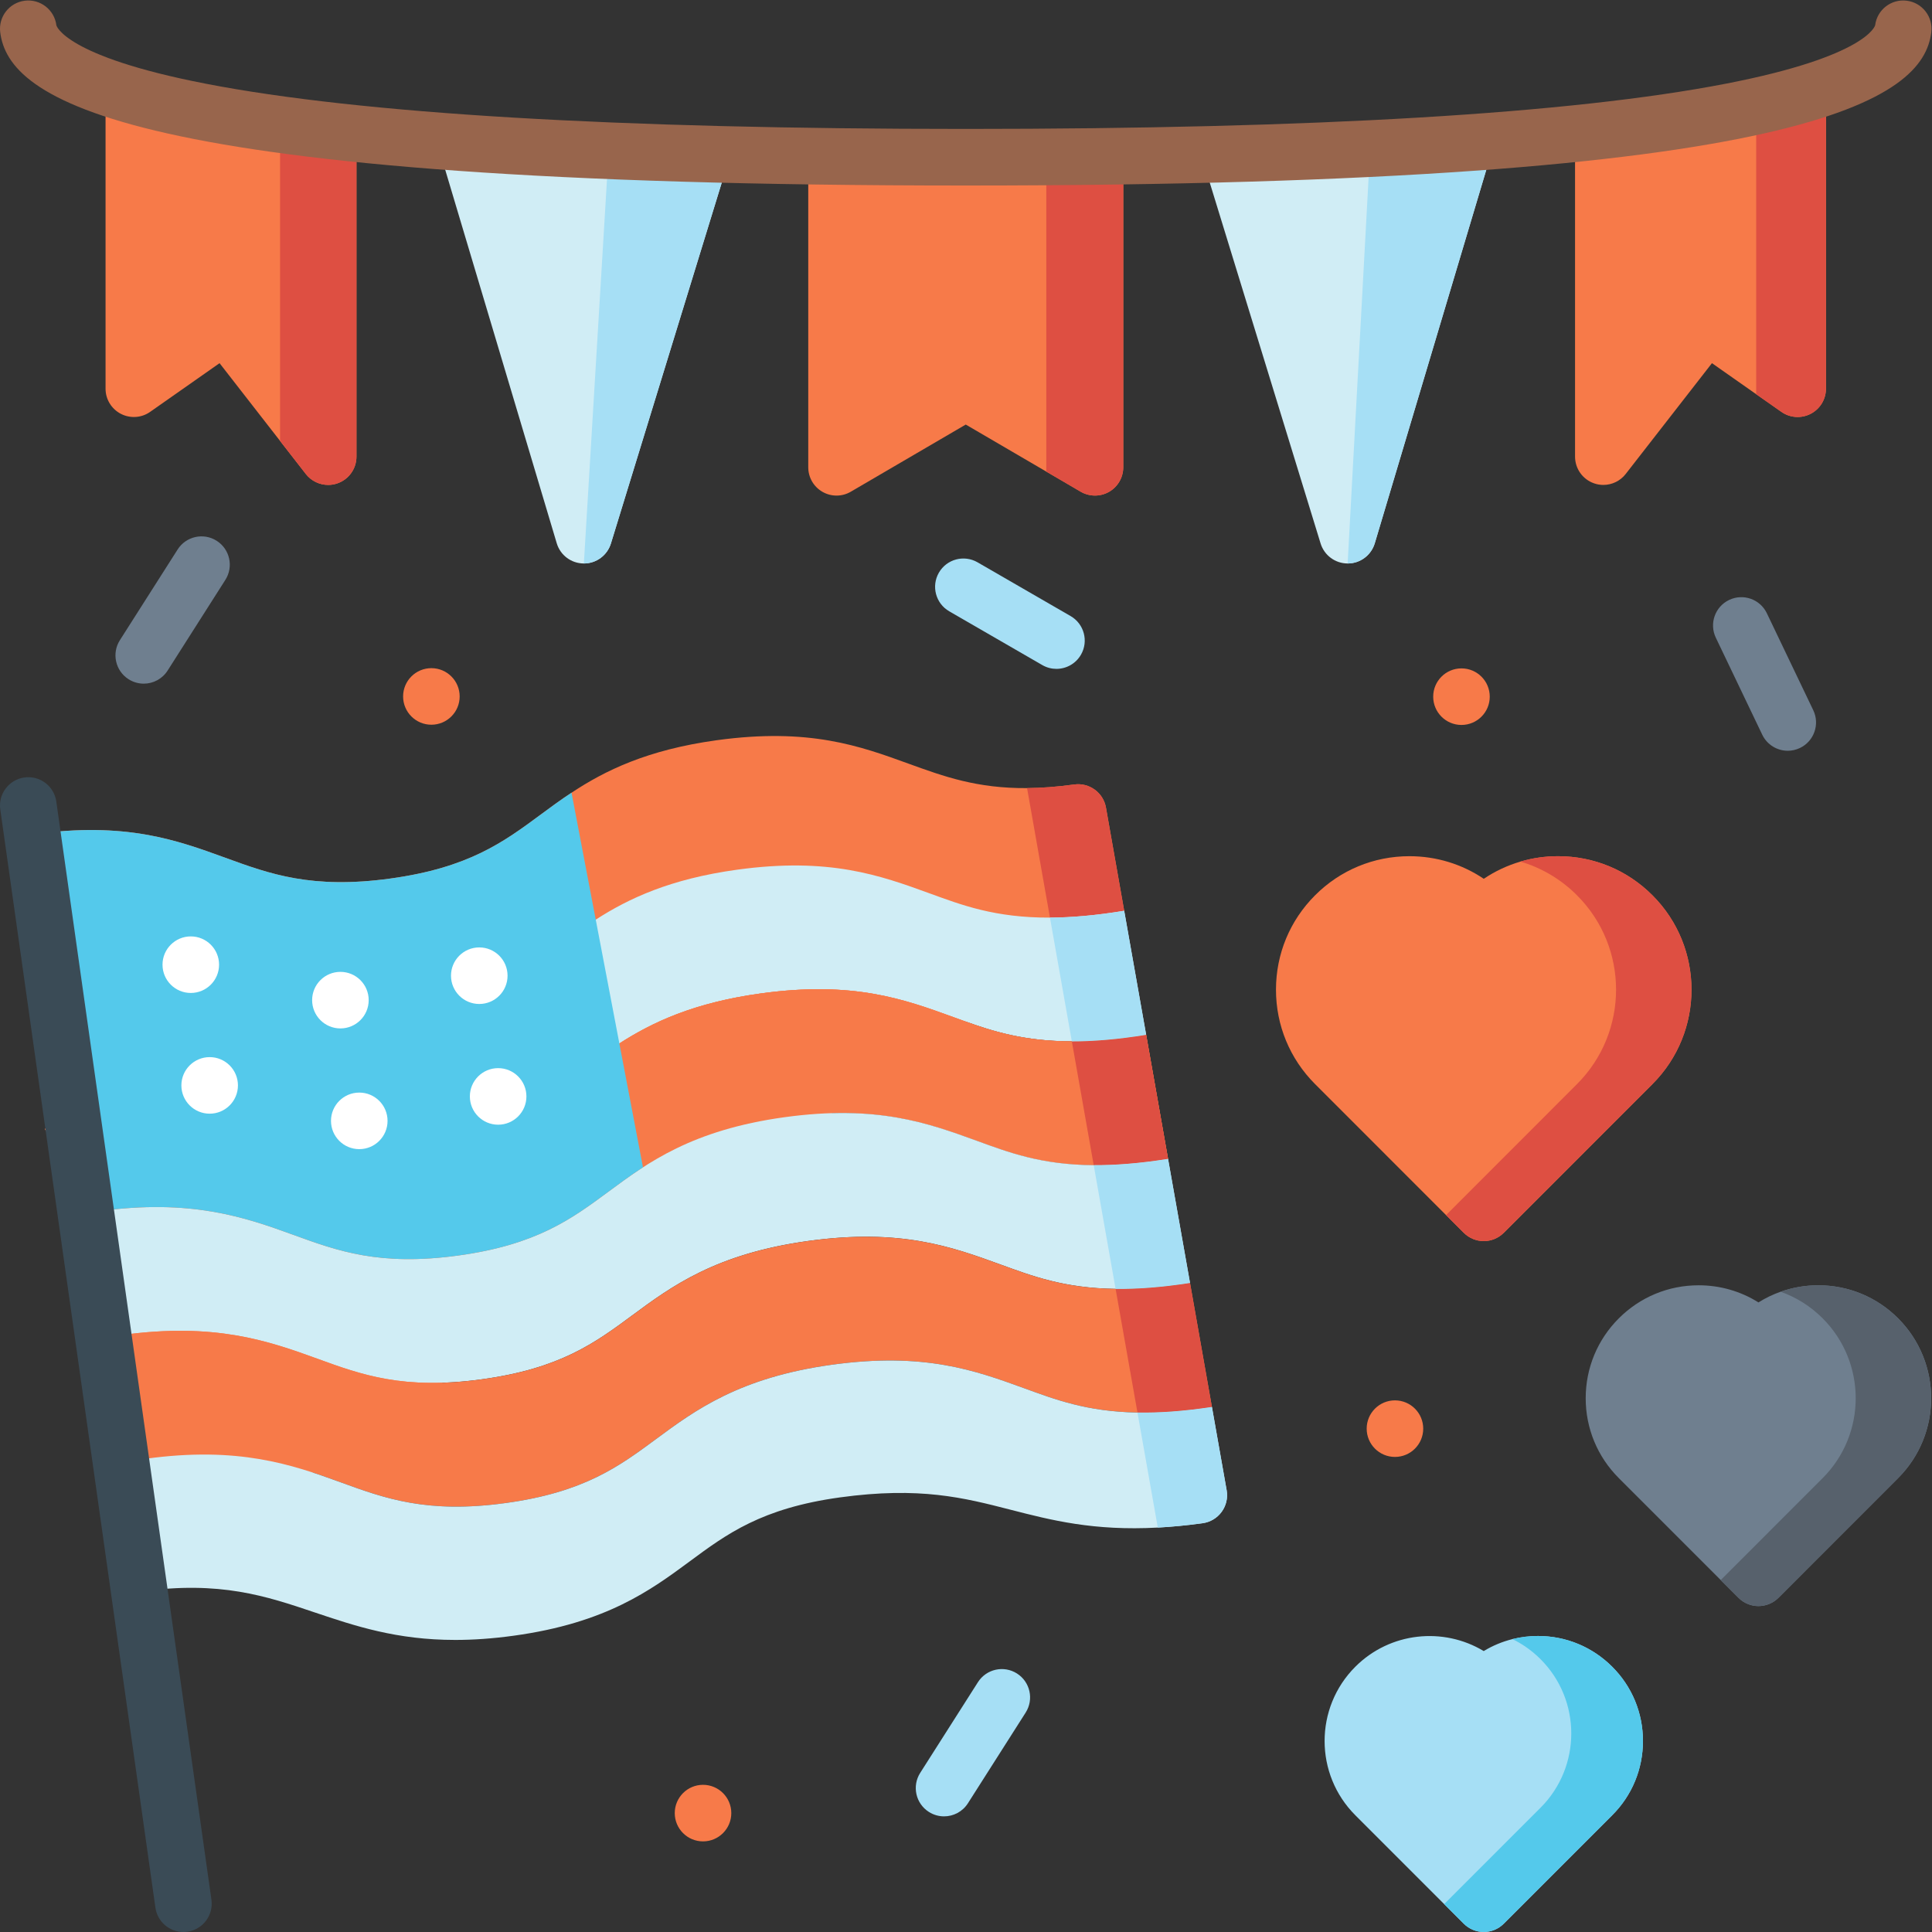 <?xml version="1.0" encoding="UTF-8" standalone="no"?> <svg xmlns="http://www.w3.org/2000/svg" xmlns:svg="http://www.w3.org/2000/svg" version="1.1" id="svg6060" xml:space="preserve" width="682.667" height="682.667" viewBox="0 0 682.667 682.667"><rect x="0" y="0" width="682.667" height="682.667" fill="#333333" stroke="none"/><defs id="defs6064"><clipPath id="clipPath6074"><path d="M 0,512 H 512 V 0 H 0 Z" id="path6072"></path></clipPath></defs><g id="g6066" transform="matrix(1.333,0,0,-1.333,0,682.667)"><g id="g6068"><g id="g6070" clip-path="url(#clipPath6074)"><g id="g6076" transform="translate(269.582,68.52)"><path d="m 0,0 c -3.493,2.226 -8.129,1.197 -10.354,-2.298 l -15.302,-24.039 c -2.225,-3.494 -1.197,-8.131 2.297,-10.355 1.249,-0.796 2.643,-1.175 4.021,-1.175 2.477,0 4.903,1.227 6.332,3.472 l 15.304,24.04 C 4.521,-6.861 3.493,-2.225 0,0" style="fill:#a6dff5;fill-opacity:1;fill-rule:nonzero;stroke:none" id="path6078"></path></g><g id="g6080" transform="translate(298,270.7)"><path d="m 0,0 -17.82,-12.34 -24.46,-16.94 -35.19,-24.37 -46.66,-32.31 -3.38,-2.34 -133.04,-92.131 -10.5,73.711 -13.19,92.53 -0.02,0.179 -4.89,34.301 c 24.49,3.37 37.92,-1.52 50.91,-6.25 11.79,-4.301 22.92,-8.351 43.73,-5.49 20.77,2.86 30.02,9.689 39.81,16.929 2.59,1.92 5.26,3.891 8.2,5.821 8.83,5.849 20.05,11.37 38.48,13.91 24.5,3.37 37.96,-1.521 50.96,-6.25 9.22,-3.34 18.02,-6.54 31.31,-6.44 3.77,0.03 7.91,0.33 12.51,0.959 4,0.551 7.73,-2.179 8.41,-6.16 z" style="fill:#f77a49;fill-opacity:1;fill-rule:nonzero;stroke:none" id="path6082"></path></g><g id="g6084" transform="translate(297.997,270.699)"><path d="m 0,0 -17.817,-12.342 -7.929,44.864 c 3.769,0.031 7.909,0.331 12.508,0.961 4,0.55 7.729,-2.18 8.409,-6.161 z" style="fill:#de4f42;fill-opacity:1;fill-rule:nonzero;stroke:none" id="path6086"></path></g><g id="g6088" transform="translate(303.82,237.83)"><path d="m 0,0 c -7.63,-1.24 -14.09,-1.75 -19.7,-1.74 -12.58,0.02 -20.84,2.63 -28.401,5.33 -1.039,0.38 -2.059,0.75 -3.079,1.12 -13,4.729 -26.47,9.62 -50.96,6.25 -17.76,-2.44 -28.82,-7.66 -37.5,-13.26 -3.33,-2.15 -6.31,-4.36 -9.18,-6.48 -9.79,-7.24 -19.04,-14.08 -39.81,-16.93 -20.82,-2.86 -31.94,1.19 -43.73,5.48 -12.991,4.73 -27.201,9.62 -51.701,6.25 l -6,32.66 -0.029,0.179 h 0.01 c 24.33,3.301 38.479,-1.569 51.42,-6.279 11.79,-4.29 22.93,-8.34 43.74,-5.48 20.76,2.85 30.02,9.69 39.81,16.93 2.88,2.13 5.87,4.34 9.21,6.49 8.68,5.6 19.74,10.8 37.47,13.24 24.49,3.37 37.95,-1.52 50.96,-6.25 8.53,-3.1 17.369,-6.51 31.97,-6.45 5.6,0.02 12.06,0.56 19.68,1.81 z" style="fill:#d0edf5;fill-opacity:1;fill-rule:nonzero;stroke:none" id="path6090"></path></g><g id="g6092" transform="translate(309.626,204.932)"><path d="m 0,0 c -7.649,-1.22 -14.108,-1.689 -19.707,-1.66 -14.019,0.1 -22.647,3.431 -30.977,6.461 -13.018,4.73 -26.476,9.621 -50.973,6.251 -24.556,-3.381 -36.305,-12.072 -46.674,-19.733 -9.798,-7.24 -19.047,-14.081 -39.815,-16.931 -20.816,-2.861 -31.945,1.19 -43.733,5.48 -12.989,4.731 -27.197,9.621 -51.694,6.251 l -6.289,32.804 c 24.497,3.37 38.705,-1.521 51.693,-6.251 11.789,-4.291 22.917,-8.341 43.734,-5.481 20.768,2.85 30.017,9.691 39.805,16.932 10.379,7.66 22.128,16.352 46.684,19.731 24.487,3.372 37.955,-1.519 50.964,-6.25 8.449,-3.06 17.168,-6.43 31.475,-6.451 5.61,-0.009 12.069,0.5 19.697,1.741 z" style="fill:#f77a49;fill-opacity:1;fill-rule:nonzero;stroke:none" id="path6094"></path></g><g id="g6096" transform="translate(309.63,204.93)"><path d="m 0,0 c -7.649,-1.22 -14.11,-1.689 -19.71,-1.66 -14.019,0.1 -22.65,3.431 -30.979,6.461 -13.021,4.729 -26.471,9.619 -50.971,6.25 -17.78,-2.45 -28.85,-7.681 -37.53,-13.28 -3.32,-2.14 -6.28,-4.34 -9.14,-6.451 -9.8,-7.24 -19.05,-14.08 -39.82,-16.929 -20.82,-2.861 -31.95,1.189 -43.73,5.479 -12.99,4.731 -27.2,9.62 -51.7,6.25 l -3.79,5.82 -10.38,15.941 6.76,9.47 1.12,1.569 c 24.5,3.37 38.71,-1.52 51.7,-6.25 11.79,-4.289 22.91,-8.34 43.73,-5.48 20.77,2.85 30.02,9.691 39.81,16.93 2.87,2.12 5.85,4.33 9.18,6.47 8.68,5.61 19.74,10.83 37.5,13.27 24.49,3.37 37.96,-1.52 50.96,-6.25 8.45,-3.059 17.17,-6.429 31.48,-6.45 5.611,-0.01 12.071,0.5 19.7,1.74 z" style="fill:#f77a49;fill-opacity:1;fill-rule:nonzero;stroke:none" id="path6098"></path></g><g id="g6100" transform="translate(315.445,172.059)"><path d="m 0,0 v -0.01 c -7.659,-1.19 -14.128,-1.64 -19.728,-1.57 -13.717,0.17 -22.247,3.46 -30.486,6.45 -13.018,4.732 -26.476,9.621 -50.973,6.251 -24.557,-3.38 -36.305,-12.071 -46.674,-19.732 -9.799,-7.241 -19.047,-14.081 -39.805,-16.932 -20.817,-2.859 -31.955,1.19 -43.744,5.481 -12.988,4.731 -27.196,9.621 -51.693,6.25 l -6.289,32.804 c 24.496,3.37 38.705,-1.52 51.693,-6.251 11.788,-4.29 22.917,-8.341 43.734,-5.48 20.768,2.85 30.016,9.691 39.815,16.931 10.369,7.662 22.117,16.352 46.674,19.733 24.497,3.37 37.955,-1.521 50.973,-6.251 8.329,-3.03 16.958,-6.361 30.977,-6.461 5.598,-0.029 12.057,0.44 19.707,1.66 z" style="fill:#d0edf5;fill-opacity:1;fill-rule:nonzero;stroke:none" id="path6102"></path></g><g id="g6104" transform="translate(321.254,139.175)"><path d="m 0,0 c -7.679,-1.17 -14.147,-1.59 -19.737,-1.479 -13.438,0.24 -21.857,3.47 -29.996,6.43 -13.018,4.731 -26.476,9.621 -50.973,6.25 -24.547,-3.38 -36.306,-12.07 -46.674,-19.731 -9.799,-7.241 -19.048,-14.081 -39.805,-16.932 -20.817,-2.86 -31.956,1.19 -43.744,5.481 -12.988,4.73 -27.196,9.621 -51.694,6.25 l -6.289,32.803 c 24.497,3.37 38.705,-1.519 51.694,-6.25 11.788,-4.291 22.926,-8.341 43.744,-5.481 20.757,2.85 30.006,9.691 39.805,16.931 10.368,7.662 22.117,16.353 46.673,19.733 24.497,3.37 37.955,-1.52 50.974,-6.251 8.239,-2.99 16.768,-6.28 30.486,-6.45 5.599,-0.071 12.068,0.38 19.727,1.57 z" style="fill:#f77a49;fill-opacity:1;fill-rule:nonzero;stroke:none" id="path6106"></path></g><g id="g6108" transform="translate(323.824,111.362)"><path d="m 0,0 c -1.2,-1.64 -3.01,-2.72 -5.029,-3 -4.27,-0.59 -8.219,-0.96 -11.889,-1.16 -17.048,-0.92 -28.216,1.95 -39.064,4.74 -12.339,3.171 -23.988,6.171 -45.185,3.261 -20.767,-2.861 -30.016,-9.701 -39.805,-16.943 -10.378,-7.66 -22.127,-16.351 -46.684,-19.721 -5.659,-0.781 -10.778,-1.12 -15.477,-1.12 -15.578,0 -26.577,3.7 -37.296,7.3 -12.868,4.341 -25.036,8.431 -45.944,5.551 l 1.18,35.173 c 24.497,3.371 38.705,-1.519 51.693,-6.25 11.789,-4.291 22.927,-8.341 43.745,-5.48 20.757,2.85 30.006,9.69 39.804,16.931 10.369,7.661 22.128,16.352 46.675,19.732 24.496,3.371 37.955,-1.52 50.972,-6.25 8.14,-2.96 16.559,-6.191 29.996,-6.431 5.59,-0.11 12.059,0.31 19.738,1.479 L 1.34,5.701 C 1.689,3.69 1.199,1.641 0,0" style="fill:#d0edf5;fill-opacity:1;fill-rule:nonzero;stroke:none" id="path6110"></path></g><g id="g6112" transform="translate(438.029,224.764)"><path d="m 0,0 -39.415,-39.424 c -1.46,-1.46 -3.38,-2.2 -5.299,-2.2 -1.92,0 -3.84,0.74 -5.309,2.2 L -89.438,0 c -6.679,6.691 -10.359,15.572 -10.359,25.023 0,9.451 3.68,18.332 10.359,25.012 6.678,6.692 15.568,10.371 25.006,10.371 7.129,0 13.939,-2.099 19.718,-5.99 2.999,2.021 6.269,3.551 9.718,4.561 3.2,0.95 6.55,1.429 9.989,1.429 C -15.559,60.406 -6.68,56.727 0,50.035 13.798,36.244 13.798,13.802 0,0" style="fill:#f77a49;fill-opacity:1;fill-rule:nonzero;stroke:none" id="path6114"></path></g><g id="g6116" transform="translate(438.029,274.799)"><path d="m 0,0 c 13.798,-13.791 13.798,-36.233 0,-50.035 l -39.415,-39.424 c -1.46,-1.46 -3.38,-2.2 -5.299,-2.2 -1.92,0 -3.84,0.74 -5.309,2.2 l -4.69,4.69 34.715,34.734 c 13.799,13.802 13.799,36.244 0,50.035 -4.249,4.261 -9.389,7.291 -14.998,8.941 3.2,0.951 6.55,1.43 9.989,1.43 C -15.559,10.371 -6.68,6.691 0,0" style="fill:#de4f42;fill-opacity:1;fill-rule:nonzero;stroke:none" id="path6118"></path></g><g id="g6120" transform="translate(503.15,120.323)"><path d="m 0,0 -31.716,-31.733 c -1.47,-1.46 -3.389,-2.201 -5.309,-2.201 -1.919,0 -3.839,0.741 -5.299,2.201 L -74.05,0 c -5.649,5.65 -8.769,13.172 -8.769,21.162 0,8.001 3.12,15.522 8.769,21.173 5.659,5.66 13.168,8.77 21.167,8.77 5.699,0 11.149,-1.58 15.858,-4.541 1.85,1.161 3.809,2.111 5.859,2.832 h 0.01 c 3.17,1.129 6.54,1.709 9.999,1.709 7.989,0 15.508,-3.11 21.157,-8.77 C 11.669,30.663 11.669,11.671 0,0" style="fill:#6f7f8f;fill-opacity:1;fill-rule:nonzero;stroke:none" id="path6122"></path></g><g id="g6124" transform="translate(503.15,120.323)"><path d="m 0,0 -31.716,-31.733 c -1.47,-1.46 -3.389,-2.201 -5.309,-2.201 -1.919,0 -3.839,0.741 -5.299,2.201 l -4.699,4.701 L -19.997,0 c 11.668,11.671 11.668,30.663 0,42.335 -3.2,3.21 -7.009,5.6 -11.159,7.061 3.17,1.129 6.54,1.709 9.999,1.709 7.989,0 15.508,-3.11 21.157,-8.77 C 11.669,30.663 11.669,11.671 0,0" style="fill:#57616c;fill-opacity:1;fill-rule:nonzero;stroke:none" id="path6126"></path></g><g id="g6128" transform="translate(435.51,50.636)"><path d="m 0,0 c 0,-7.44 -2.89,-14.431 -8.149,-19.682 l -28.747,-28.753 c -1.41,-1.41 -3.309,-2.2 -5.298,-2.2 -1.991,0 -3.901,0.79 -5.31,2.2 l -28.746,28.753 c -10.849,10.852 -10.849,28.503 0,39.355 9.219,9.221 23.347,10.61 34.045,4.16 2.36,1.44 4.92,2.5 7.6,3.17 2.189,0.55 4.468,0.83 6.778,0.83 7.43,0 14.419,-2.9 19.678,-8.16 C -2.89,14.422 0,7.432 0,0" style="fill:#a6dff5;fill-opacity:1;fill-rule:nonzero;stroke:none" id="path6130"></path></g><g id="g6132" transform="translate(427.36,70.309)"><path d="M 0,0 C 5.26,-5.251 8.149,-12.241 8.149,-19.673 8.149,-27.113 5.26,-34.104 0,-39.354 l -28.746,-28.753 c -1.41,-1.411 -3.31,-2.201 -5.299,-2.201 -1.99,0 -3.9,0.79 -5.309,2.201 l -5.19,5.19 25.557,25.563 c 10.848,10.851 10.848,28.502 0,39.354 -2.241,2.24 -4.77,4.021 -7.469,5.33 2.189,0.55 4.469,0.83 6.778,0.83 C -12.248,8.16 -5.259,5.26 0,0" style="fill:#54c9eb;fill-opacity:1;fill-rule:nonzero;stroke:none" id="path6134"></path></g><g id="g6136" transform="translate(362.275,133.427)"><path d="m 0,0 c 0,-4.141 3.355,-7.497 7.494,-7.497 4.14,0 7.495,3.356 7.495,7.497 0,4.14 -3.355,7.496 -7.495,7.496 C 3.355,7.496 0,4.14 0,0" style="fill:#f77a49;fill-opacity:1;fill-rule:nonzero;stroke:none" id="path6138"></path></g><g id="g6140" transform="translate(186.356,39.014)"><path d="m 0,0 c -4.14,0 -7.495,-3.356 -7.495,-7.497 0,-4.141 3.355,-7.496 7.495,-7.496 4.139,0 7.495,3.355 7.495,7.496 C 7.495,-3.356 4.139,0 0,0" style="fill:#f77a49;fill-opacity:1;fill-rule:nonzero;stroke:none" id="path6142"></path></g><g id="g6144" transform="translate(309.626,204.932)"><path d="m 0,0 c -7.649,-1.22 -14.108,-1.689 -19.707,-1.66 l -5.8,32.813 c 5.61,-0.009 12.069,0.5 19.697,1.741 z" style="fill:#de4f42;fill-opacity:1;fill-rule:nonzero;stroke:none" id="path6146"></path></g><g id="g6148" transform="translate(321.254,139.175)"><path d="m 0,0 c -7.679,-1.17 -14.147,-1.59 -19.737,-1.479 l -5.799,32.783 c 5.599,-0.071 12.068,0.38 19.727,1.57 z" style="fill:#de4f42;fill-opacity:1;fill-rule:nonzero;stroke:none" id="path6150"></path></g><g id="g6152" transform="translate(303.816,237.825)"><path d="m 0,0 c -7.629,-1.24 -14.088,-1.75 -19.697,-1.74 l -5.799,32.803 c 5.599,0.02 12.058,0.56 19.677,1.811 z" style="fill:#a6dff5;fill-opacity:1;fill-rule:nonzero;stroke:none" id="path6154"></path></g><g id="g6156" transform="translate(315.445,172.049)"><path d="m 0,0 c -7.659,-1.19 -14.128,-1.641 -19.728,-1.57 l -5.798,32.793 c 5.598,-0.03 12.057,0.44 19.707,1.66 L 0,0.01 Z" style="fill:#a6dff5;fill-opacity:1;fill-rule:nonzero;stroke:none" id="path6158"></path></g><g id="g6160" transform="translate(323.824,111.362)"><path d="m 0,0 c -1.2,-1.64 -3.01,-2.72 -5.029,-3 -4.27,-0.59 -8.219,-0.96 -11.889,-1.16 l -5.39,30.493 c 5.59,-0.11 12.059,0.31 19.738,1.479 L 1.34,5.701 C 1.689,3.69 1.199,1.641 0,0" style="fill:#a6dff5;fill-opacity:1;fill-rule:nonzero;stroke:none" id="path6162"></path></g><g id="g6164" transform="translate(170.44,202.7)"><path d="m 0,0 c -3.32,-2.14 -6.28,-4.34 -9.14,-6.45 -9.8,-7.24 -19.05,-14.08 -39.82,-16.93 -20.82,-2.86 -31.95,1.19 -43.73,5.48 -12.99,4.73 -27.2,9.62 -51.7,6.25 l -3.79,5.82 -3.62,25.41 -4.88,34.23 -0.03,0.179 h 0.01 l -4.89,34.301 c 24.49,3.37 37.92,-1.52 50.91,-6.25 11.79,-4.301 22.92,-8.351 43.73,-5.49 20.77,2.86 30.02,9.689 39.81,16.929 2.59,1.92 5.26,3.891 8.2,5.821 L -6.26,32.819 Z" style="fill:#54c9eb;fill-opacity:1;fill-rule:nonzero;stroke:none" id="path6166"></path></g><g id="g6168" transform="translate(56.046,8.551)"><path d="m 0,0 -41.12,291.107 c -0.58,4.102 -4.369,6.955 -8.474,6.378 -4.101,-0.58 -6.956,-4.375 -6.377,-8.476 l 41.12,-291.108 c 0.53,-3.746 3.74,-6.452 7.416,-6.452 0.35,0 0.703,0.025 1.059,0.075 C -2.275,-7.896 0.58,-4.102 0,0" style="fill:#3a4b56;fill-opacity:1;fill-rule:nonzero;stroke:none" id="path6170"></path></g><g id="g6172" transform="translate(297.75,470.445)"><path d="m 0,0 v -82.179 c 0,-2.689 -1.43,-5.17 -3.76,-6.509 -1.16,-0.661 -2.45,-0.991 -3.74,-0.991 -1.3,0 -2.61,0.34 -3.78,1.02 l -9.12,5.331 -21.35,12.471 -30.47,-17.802 c -2.32,-1.361 -5.19,-1.37 -7.52,-0.029 -2.33,1.339 -3.76,3.82 -3.76,6.509 V 0.2 l 63.1,-0.149 z" style="fill:#f77a49;fill-opacity:1;fill-rule:nonzero;stroke:none" id="path6174"></path></g><g id="g6176" transform="translate(94.49,477.536)"><path d="m 0,0 v -86.449 c 0,-3.2 -2.03,-6.05 -5.06,-7.09 -0.8,-0.28 -1.62,-0.41 -2.44,-0.41 -2.27,0 -4.47,1.029 -5.92,2.889 l -6.83,8.772 -16.04,20.612 -18.41,-12.912 c -2.29,-1.61 -5.279,-1.8 -7.77,-0.51 -2.48,1.29 -4.04,3.851 -4.04,6.651 v 79.388 l 46.26,-7.61 z" style="fill:#f77a49;fill-opacity:1;fill-rule:nonzero;stroke:none" id="path6178"></path></g><g id="g6180" transform="translate(192.99,469.146)"><path d="m 0,0 -31.05,-101.08 c -0.97,-3.151 -3.88,-5.301 -7.17,-5.301 h -0.03 c -3.31,0.01 -6.21,2.18 -7.16,5.351 L -76.46,2.95 -31.74,1.221 Z" style="fill:#d0edf5;fill-opacity:1;fill-rule:nonzero;stroke:none" id="path6182"></path></g><g id="g6184" transform="translate(297.75,470.445)"><path d="m 0,0 v -82.179 c 0,-2.689 -1.43,-5.17 -3.76,-6.509 -1.16,-0.661 -2.45,-0.991 -3.74,-0.991 -1.3,0 -2.61,0.34 -3.78,1.02 l -9.12,5.331 V 0.051 Z" style="fill:#de4f42;fill-opacity:1;fill-rule:nonzero;stroke:none" id="path6186"></path></g><g id="g6188" transform="translate(192.99,469.146)"><path d="m 0,0 -31.05,-101.08 c -0.97,-3.151 -3.88,-5.301 -7.17,-5.301 l 6.48,107.602 z" style="fill:#a6dff5;fill-opacity:1;fill-rule:nonzero;stroke:none" id="path6190"></path></g><g id="g6192" transform="translate(94.49,477.536)"><path d="m 0,0 v -86.449 c 0,-3.2 -2.03,-6.05 -5.06,-7.09 -0.8,-0.28 -1.62,-0.41 -2.44,-0.41 -2.27,0 -4.47,1.029 -5.92,2.889 l -6.83,8.772 V 3.331 Z" style="fill:#de4f42;fill-opacity:1;fill-rule:nonzero;stroke:none" id="path6194"></path></g><g id="g6196" transform="translate(484.019,488.478)"><path d="m 0,0 v -79.389 c 0,-2.799 -1.561,-5.36 -4.04,-6.65 -2.49,-1.29 -5.481,-1.101 -7.77,0.51 l -6.68,4.68 -11.73,8.232 -22.87,-29.384 c -1.45,-1.86 -3.65,-2.89 -5.92,-2.89 -0.82,0 -1.64,0.13 -2.44,0.411 -3.029,1.04 -5.06,3.889 -5.06,7.089 v 86.45 l 48.02,7.901 z" style="fill:#f77a49;fill-opacity:1;fill-rule:nonzero;stroke:none" id="path6198"></path></g><g id="g6200" transform="translate(395.47,472.096)"><path d="m 0,0 -31.05,-103.98 c -0.95,-3.171 -3.85,-5.341 -7.16,-5.351 h -0.03 c -3.29,0 -6.199,2.149 -7.17,5.301 l -31.05,101.08 44.09,1.7 z" style="fill:#d0edf5;fill-opacity:1;fill-rule:nonzero;stroke:none" id="path6202"></path></g><g id="g6204" transform="translate(484.019,488.478)"><path d="m 0,0 v -79.389 c 0,-2.799 -1.561,-5.36 -4.04,-6.65 -2.49,-1.29 -5.481,-1.101 -7.77,0.51 l -6.68,4.68 V -3.04 Z" style="fill:#de4f42;fill-opacity:1;fill-rule:nonzero;stroke:none" id="path6206"></path></g><g id="g6208" transform="translate(395.47,472.096)"><path d="m 0,0 -31.05,-103.98 c -0.95,-3.171 -3.85,-5.341 -7.16,-5.351 h -0.03 l 5.87,108.081 z" style="fill:#a6dff5;fill-opacity:1;fill-rule:nonzero;stroke:none" id="path6210"></path></g><g id="g6212" transform="translate(505.441,511.94)"><path d="m 0,0 c -4.113,0.521 -7.862,-2.389 -8.383,-6.499 -0.01,-0.08 -2.067,-8.236 -39.658,-15.513 -41.057,-7.947 -108.818,-11.976 -201.4,-11.976 -92.583,0 -160.344,4.029 -201.401,11.976 -37.591,7.277 -39.648,15.433 -39.658,15.513 -0.521,4.11 -4.278,7.013 -8.382,6.5 -4.11,-0.521 -7.019,-4.273 -6.499,-8.384 2.205,-17.431 31.136,-40.607 255.94,-40.607 224.802,0 253.734,23.176 255.939,40.607 C 7.019,-4.273 4.109,-0.52 0,0" style="fill:#98654c;fill-opacity:1;fill-rule:nonzero;stroke:none" id="path6214"></path></g><g id="g6216" transform="translate(458.349,353.096)"><path d="M 0,0 C -3.736,-1.789 -5.315,-6.269 -3.526,-10.005 L 8.777,-35.712 c 1.288,-2.692 3.973,-4.265 6.77,-4.265 1.086,0 2.188,0.238 3.233,0.738 3.737,1.789 5.316,6.267 3.527,10.004 L 10.003,-3.527 C 8.214,0.21 3.735,1.787 0,0" style="fill:#6f7f8f;fill-opacity:1;fill-rule:nonzero;stroke:none" id="path6218"></path></g><g id="g6220" transform="translate(259.124,363.074)"><path d="m 0,0 c -3.586,2.071 -8.174,0.845 -10.246,-2.743 -2.072,-3.587 -0.844,-8.175 2.743,-10.246 l 24.667,-14.252 c 1.182,-0.683 2.472,-1.007 3.745,-1.007 2.591,0 5.112,1.345 6.501,3.75 2.072,3.587 0.844,8.175 -2.743,10.247 z" style="fill:#a6dff5;fill-opacity:1;fill-rule:nonzero;stroke:none" id="path6222"></path></g><g id="g6224" transform="translate(47.087,366.476)"><path d="m 0,0 -15.305,-24.039 c -2.225,-3.494 -1.196,-8.13 2.298,-10.356 1.249,-0.794 2.643,-1.174 4.021,-1.174 2.478,0 4.904,1.227 6.333,3.473 L 12.652,-8.058 C 14.877,-4.563 13.849,0.073 10.354,2.298 6.86,4.523 2.224,3.494 0,0" style="fill:#6f7f8f;fill-opacity:1;fill-rule:nonzero;stroke:none" id="path6226"></path></g><g id="g6228" transform="translate(106.853,327.519)"><path d="m 0,0 c 0,-4.141 3.356,-7.497 7.496,-7.497 4.14,0 7.496,3.356 7.496,7.497 0,4.141 -3.356,7.496 -7.496,7.496 C 3.356,7.496 0,4.141 0,0" style="fill:#f77a49;fill-opacity:1;fill-rule:nonzero;stroke:none" id="path6230"></path></g><g id="g6232" transform="translate(379.907,327.458)"><path d="m 0,0 c 0,-4.141 3.355,-7.497 7.495,-7.497 4.141,0 7.496,3.356 7.496,7.497 0,4.141 -3.355,7.497 -7.496,7.497 C 3.355,7.497 0,4.141 0,0" style="fill:#f77a49;fill-opacity:1;fill-rule:nonzero;stroke:none" id="path6234"></path></g><g id="g6236" transform="translate(124.549,221.493)"><path d="m 0,0 c 0,-4.14 3.356,-7.496 7.496,-7.496 4.14,0 7.496,3.356 7.496,7.496 0,4.141 -3.356,7.497 -7.496,7.497 C 3.356,7.497 0,4.141 0,0" style="fill:#ffffff;fill-opacity:1;fill-rule:nonzero;stroke:none" id="path6238"></path></g><g id="g6240" transform="translate(87.739,215.013)"><path d="m 0,0 c 0,-4.14 3.356,-7.496 7.496,-7.496 4.14,0 7.496,3.356 7.496,7.496 0,4.141 -3.356,7.497 -7.496,7.497 C 3.356,7.497 0,4.141 0,0" style="fill:#ffffff;fill-opacity:1;fill-rule:nonzero;stroke:none" id="path6242"></path></g><g id="g6244" transform="translate(48.08,224.413)"><path d="m 0,0 c 0,-4.14 3.356,-7.496 7.496,-7.496 4.14,0 7.496,3.356 7.496,7.496 0,4.141 -3.356,7.497 -7.496,7.497 C 3.356,7.497 0,4.141 0,0" style="fill:#ffffff;fill-opacity:1;fill-rule:nonzero;stroke:none" id="path6246"></path></g><g id="g6248" transform="translate(50.575,248.917)"><path d="m 0,0 c 4.14,0 7.496,3.356 7.496,7.496 0,4.141 -3.356,7.497 -7.496,7.497 -4.14,0 -7.496,-3.356 -7.496,-7.497 C -7.496,3.356 -4.14,0 0,0" style="fill:#ffffff;fill-opacity:1;fill-rule:nonzero;stroke:none" id="path6250"></path></g><g id="g6252" transform="translate(90.235,239.517)"><path d="m 0,0 c 4.14,0 7.496,3.356 7.496,7.496 0,4.141 -3.356,7.497 -7.496,7.497 -4.14,0 -7.496,-3.356 -7.496,-7.497 C -7.496,3.356 -4.14,0 0,0" style="fill:#ffffff;fill-opacity:1;fill-rule:nonzero;stroke:none" id="path6254"></path></g><g id="g6256" transform="translate(127.045,245.997)"><path d="m 0,0 c 4.14,0 7.496,3.356 7.496,7.496 0,4.141 -3.356,7.497 -7.496,7.497 -4.14,0 -7.496,-3.356 -7.496,-7.497 C -7.496,3.356 -4.14,0 0,0" style="fill:#ffffff;fill-opacity:1;fill-rule:nonzero;stroke:none" id="path6258"></path></g></g></g></g></svg> 